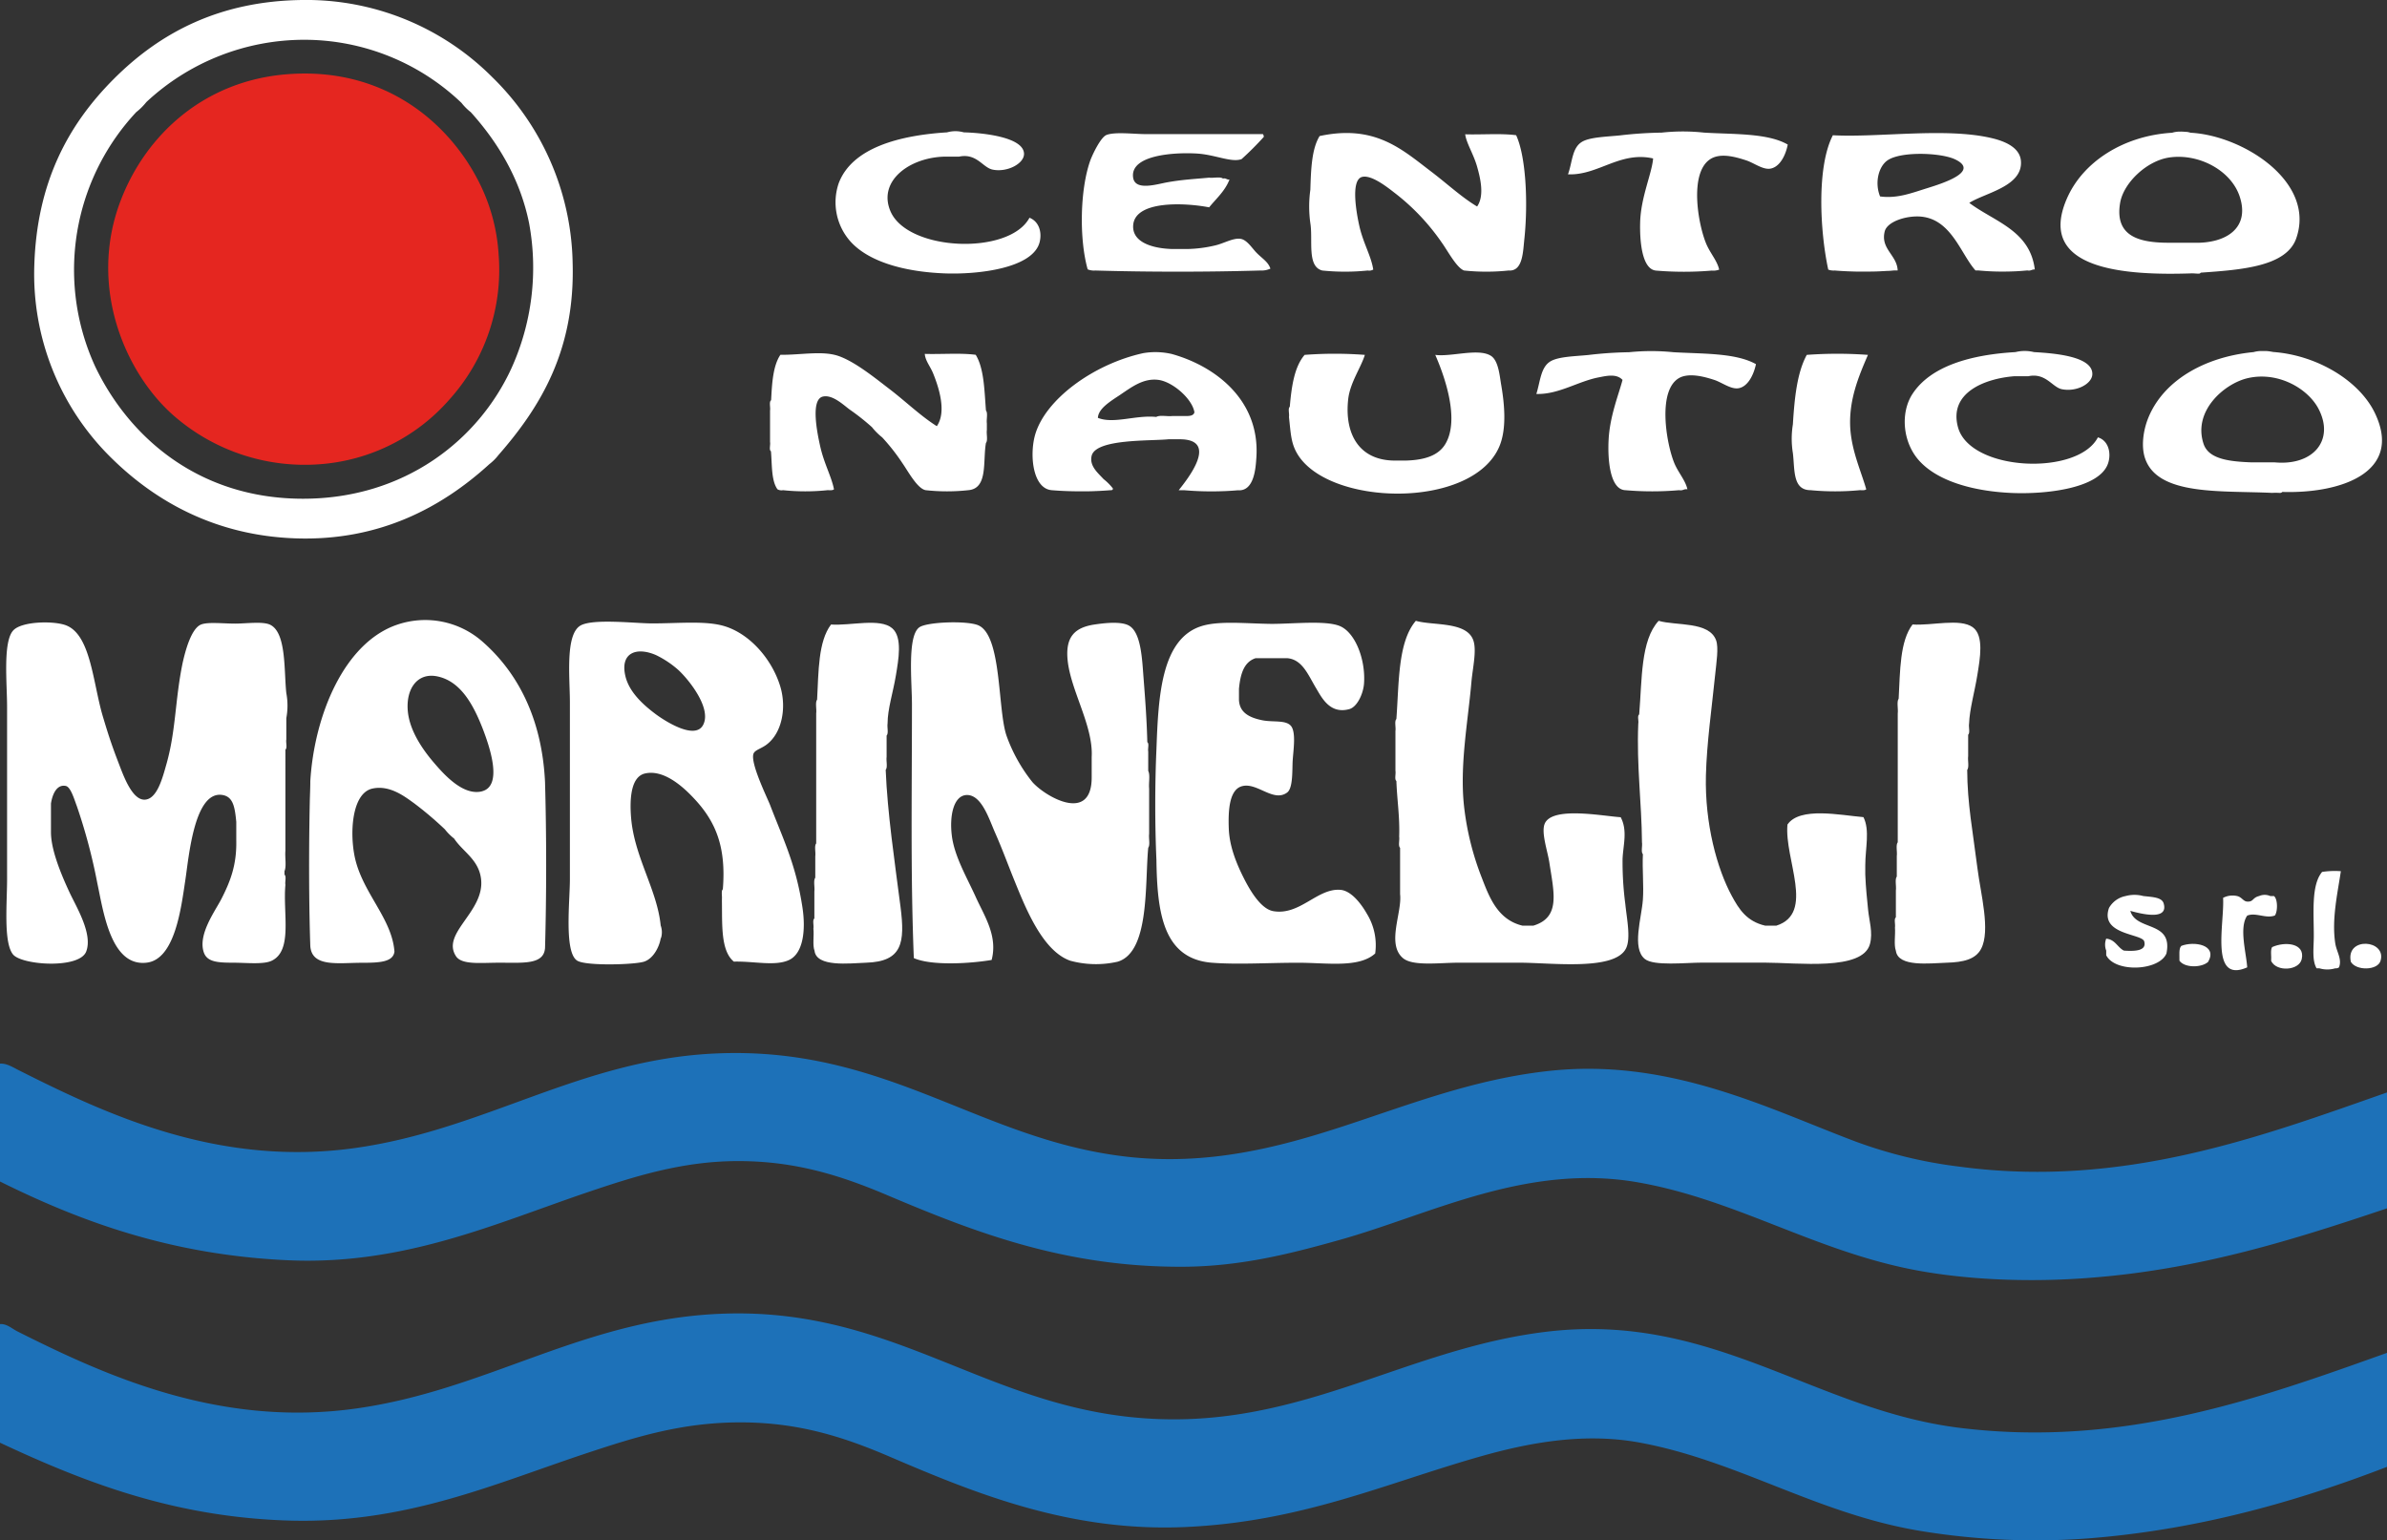 <svg xmlns="http://www.w3.org/2000/svg" viewBox="0 0 600 387.21"><rect x="0" y="0" width="600" height="387.21" fill="#333333" stroke="none"/><g id="aa74b3af-de99-4b5b-ba34-61aff4928c54" data-name="Livello 2"><g id="bfbed5aa-5356-48fe-8dd8-2ced49ea22db" data-name="Livello 1"><path d="M492.39,293.25A115.63,115.63,0,0,1,466.54,287c-22.16-8.32-47.19-21.34-78-17.7C370.2,271.42,354.35,277.64,338,283s-34.53,10.21-55.43,7.69c-36.9-4.45-60-27.89-102.95-25.86C145.68,266.44,122,284,89.21,288.59,54.84,293.4,26.58,280.05,4.66,269c-1.4-.7-3-1.75-4.66-1.63V297c21.29,10.6,43.86,18.47,72.2,19.79,29.12,1.36,52.14-9.15,75.24-17,11.81-4,24.12-7.95,38.19-7.92,14.49,0,26,3.73,37.51,8.62,22.27,9.43,44.79,18.09,74.3,17.94,14.66-.08,27.39-3.4,39.36-6.76,22.83-6.4,47-19.37,75-14.44,24.76,4.36,44.69,17.43,70.11,22.13,13.24,2.45,28.8,3,43.32,1.86,27.9-2.1,51.84-9.77,74.77-17.47V274.62C568.35,285.71,533.68,298.81,492.39,293.25Z" style="fill:#1d71b8;fill-rule:evenodd"/><path d="M492.62,358.93c-36.49-4.51-61.83-29-103.42-24.22-37.32,4.33-64.07,26.09-105.74,21.43-37.71-4.22-60.72-27.85-102.95-25.86-34.4,1.63-58,19.11-90.84,23.76-34.38,4.89-63.16-8.23-85.24-19.33C3,334,1.7,332.71,0,332.85v29.81c21.57,10.11,43.89,18.67,72.44,19.57,29.5.92,51.8-9.25,75.23-17,12.08-4,23.78-7.68,38.43-7.68,14.8,0,26.19,3.76,37.5,8.61,21.65,9.29,45.31,18.92,74.07,17.71C327,382.62,347.94,373,372,366.15c12.54-3.57,26.33-6.09,40.3-3.49,24.47,4.55,44.36,17.8,70.11,22.13a178.38,178.38,0,0,0,43.32,1.86c27.64-2.26,52.27-9.45,74.3-17.93V340.07C568.32,351.37,533.82,364,492.62,358.93Z" style="fill:#1d71b8;fill-rule:evenodd"/><path d="M571.82,230.13c.73-1,.74-4.15-.24-4.89h-.93a3.47,3.47,0,0,0-2.79,0c-1.74.43-1.38,1.49-3,1.4-1-.06-1.36-1.15-2.56-1.4a5.11,5.11,0,0,0-3.5.46c.39,6.31-3.42,21.64,6.06,17.47-.24-3.71-2.09-10,0-13C567,229.28,569.56,231,571.82,230.13Z" style="fill:#fff;fill-rule:evenodd"/><path d="M555.05,241.78c2.44-4.3-3.6-5.26-6.76-4-.68.71-.42,2.37-.46,3.72C549.15,243.36,553.44,243.29,555.05,241.78Z" style="fill:#fff;fill-rule:evenodd"/><path d="M578.57,241.08c.89-4-4.17-4.48-7.45-3-.48.76-.13,2.36-.24,3.49C572.24,244.38,577.93,244,578.57,241.08Z" style="fill:#fff;fill-rule:evenodd"/><path d="M74.3,135.33c21.18.73,36.89-7.89,48.68-18.63a14.42,14.42,0,0,0,1.24-1.09,12.89,12.89,0,0,0,1.09-1.24c10.92-12.47,19.23-26.72,18.63-48.22a66.94,66.94,0,0,0-20.26-46.81A66,66,0,0,0,75.93,0C55.2.26,40.27,8.18,28.65,19.8S9.23,46,8.62,66.85a64.74,64.74,0,0,0,19.1,48C39,126.09,54.27,134.64,74.3,135.33ZM19.8,56.14A58.08,58.08,0,0,1,34.24,28.19h0A15.53,15.53,0,0,0,35.59,27a17.15,17.15,0,0,0,1.21-1.35A58.16,58.16,0,0,1,76.63,10,57.22,57.22,0,0,1,116,25.86h0a13.52,13.52,0,0,0,2.33,2.33h0c6.61,7.33,12.4,16.6,14.68,28a61.28,61.28,0,0,1-4.43,36.33c-8.29,18.11-26.91,32.85-52.41,32.85-25.95,0-43.52-15.16-52.17-33.08A58.17,58.17,0,0,1,19.8,56.14Z" style="fill:#fff;fill-rule:evenodd"/><path d="M43.79,104.59A50.09,50.09,0,0,0,80.36,116.7,47.92,47.92,0,0,0,113,100.39a48.64,48.64,0,0,0,12.34-36.33A46.51,46.51,0,0,0,120,45C112.29,30.33,96.2,16.88,72.44,18.64,51.18,20.21,36.51,34.1,30.28,50.55,22.05,72.27,31.6,94,43.79,104.59Z" style="fill:#e52620;fill-rule:evenodd"/><path d="M237.34,68.72c8.48.34,22.4-1.26,24-7.92.62-2.61-.29-5.18-2.57-6.06-5.08,9.49-30.61,8.47-34.94-1.63-3.28-7.67,4.94-13.7,14-13.74h3.26c4.41-.91,5.92,2.74,8.39,3.26,3.65.78,8-1.5,7.92-4-.13-4.19-10.39-5.24-15.14-5.36a7.68,7.68,0,0,0-4.2,0c-12,.75-23.9,3.88-27.25,12.81a14.83,14.83,0,0,0,2.8,14.44C218.16,65.76,227.22,68.31,237.34,68.72Z" style="fill:#fff;fill-rule:evenodd"/><path d="M275.31,68c13.28.39,28.18.39,41.46,0a5.43,5.43,0,0,0,2.56-.47c-.56-1.74-2.1-2.56-3.49-4-1.07-1.07-2.37-3.24-4-3.49-1.81-.29-4.13,1.11-6.29,1.63a33,33,0,0,1-7.22.93h-3.5c-5-.1-10.17-1.62-10-5.82.24-6.34,12.6-5.91,19.1-4.66,1.81-2.23,4-4.09,5.12-7-.73.12-.82-.42-1.63-.23-.7-.54-2.4-.08-3.49-.23-3.51.33-6.66.48-10.48,1.16-2.69.48-8.11,2.23-8.62-1.16-.86-5.73,10.4-6.41,16.07-6.06,4.6.29,8.63,2.33,11.18,1.4a75.59,75.59,0,0,0,5.59-5.59,1.1,1.1,0,0,0-.23-.7H287.89c-2.77,0-7.71-.62-9.79.23-1.33.55-3.23,4.3-4,6.29-2.66,7.34-2.85,19.87-.7,27.48A4.21,4.21,0,0,0,275.31,68Z" style="fill:#fff;fill-rule:evenodd"/><path d="M332.37,68a55.88,55.88,0,0,0,11.42,0,2,2,0,0,0,1.39-.24c-.5-3.37-2.51-6.6-3.49-10.94-.62-2.75-2.34-11.59.7-12.35,2.34-.58,6.32,2.58,8.15,4A55.24,55.24,0,0,1,362.42,61c1.5,2.09,3.72,6.32,5.59,7a53.56,53.56,0,0,0,11.18,0c3.66.28,3.62-4.81,4-8.15.92-9,.37-20.55-2.09-25.86-3.84-.51-8.6-.1-12.81-.23.32,2.3,2.12,5,3,8.15.82,2.88,1.88,7.29,0,10-3.87-2.3-7.51-5.72-11.64-8.85-7.28-5.53-14.05-11.84-27.95-8.86-2,3.25-2.17,8.39-2.33,13.51a30.23,30.23,0,0,0,0,8.39C330.06,60.4,328.46,67,332.37,68Z" style="fill:#fff;fill-rule:evenodd"/><path d="M415.53,39.83c-.3,3.78-3.09,9.73-3.26,16.07-.12,4.33.35,11.81,4,12.12a83.67,83.67,0,0,0,14,0,4.21,4.21,0,0,0,1.86-.24c-.47-2.22-2.24-4.09-3.26-6.52-2.08-5-4.25-17.67.93-21.19,2.46-1.67,6.08-.76,9.09.23,2,.65,4.17,2.38,6.06,2.1,2.37-.36,3.88-3.27,4.42-6.06-5.07-2.92-13.46-2.54-21-3a49.26,49.26,0,0,0-10.72,0,100.17,100.17,0,0,0-10.48.7c-3.35.34-7.57.42-9.55,1.63-2.5,1.53-2.38,5.14-3.49,8.15C401.69,44.15,407.17,37.94,415.53,39.83Z" style="fill:#fff;fill-rule:evenodd"/><path d="M461.18,68h0c1.66.14,3.55.23,5.49.27l2,0c1.31,0,2.62,0,3.88-.07l1.84-.1c.6,0,1.18-.07,1.73-.12H477c-.14-3.85-4.35-5.38-3.26-9.79.64-2.6,5.77-4.11,9.31-3.72,7.51.82,9.84,9.42,13.51,13.51h.7a60.88,60.88,0,0,0,6.17.29c1.69,0,3.38-.06,4.88-.18l1.3-.11h0c.87.18,1.11-.29,1.86-.24C510.27,57.9,501.32,55.74,495,51c3.93-2.5,13.2-4.08,13-10.24-.08-3.56-3.84-5.22-7.45-6.06C489,32,472.33,34.62,460.71,34c-4.12,8-3.23,24.21-1.16,33.77A3.79,3.79,0,0,0,461.18,68ZM474.46,40.3c3.42-2.33,13.49-1.92,17-.23,6.45,3.1-3.66,6.17-7,7.22-4,1.24-7.56,2.67-11.88,2.09C471.16,45.89,472.23,41.82,474.46,40.3Z" style="fill:#fff;fill-rule:evenodd"/><path d="M550.85,68.72a1.36,1.36,0,0,1,.29,0c.42,0,.93.07,1.35.06a1.36,1.36,0,0,0,.29,0,.52.52,0,0,0,.4-.24h0c10.28-.72,21.52-1.54,24-8.61,5-14.23-13.43-25.89-26.55-26.56a5,5,0,0,0-1-.22c-.41,0-.86-.07-1.32-.07s-.91,0-1.32.07a5,5,0,0,0-1,.22c-12.23.73-22.57,7.34-26.55,16.77C511.86,68,534.65,69.26,550.85,68.72ZM532.92,51c.84-5,6.64-10.56,12.34-11.41,7.36-1.09,15.51,3.2,17.7,9.78,2.65,7.93-3.37,11.91-11.64,11.65H545C537.71,61,531.5,59.42,532.92,51Z" style="fill:#fff;fill-rule:evenodd"/><path d="M455.12,123.22a65.33,65.33,0,0,0,12.35,0c.62,0,1.33.09,1.63-.23-1.3-4.54-3.58-9.4-4-15.14-.49-7.28,2.2-13.46,4.43-18.64a103.89,103.89,0,0,0-15.38,0c-2.46,4.53-3.08,10.9-3.49,17.47a22.42,22.42,0,0,0,0,7.22C451.17,118,450.53,123.23,455.12,123.22Z" style="fill:#fff;fill-rule:evenodd"/><path d="M529.89,116.47c.85-2.56.11-5.73-2.56-6.53-5.08,9.78-32.16,8.57-35.17-2.56-2.36-8.7,6.79-12.24,14.21-12.81h3.49c4.37-.91,6,2.76,8.38,3.26,3.68.77,7.6-1.33,7.69-3.73.17-4.63-9.94-5.31-14.67-5.59a9.67,9.67,0,0,0-4.66,0C495.41,89.16,485.33,92,480.74,99c-3.08,4.7-2.53,12.12,1.64,16.77,4.54,5.07,13.33,7.71,23.29,8.15C514.17,124.29,527.77,122.82,529.89,116.47Z" style="fill:#fff;fill-rule:evenodd"/><path d="M407.84,95.5c-.93,3.59-3.16,9-3.49,14.91-.27,4.75.22,12.64,4.19,12.81a78.15,78.15,0,0,0,13.51,0c1,.18,1.19-.36,2.1-.23-.5-2.26-2.26-4.13-3.27-6.52-2.08-5-4.46-19,1.63-21.67,2.45-1,5.82-.14,8.39.7,1.94.64,4.16,2.39,6.06,2.1,2.35-.36,3.84-3.32,4.42-6.06-5.06-2.85-13.27-2.57-20.73-3a55,55,0,0,0-11.18,0,97.74,97.74,0,0,0-10.25.7c-3.38.33-7.54.39-9.55,1.63-2.41,1.49-2.51,5.06-3.49,8.16,5.62.18,10.59-3.25,15.84-4.2C403.76,94.49,406.34,93.87,407.84,95.5Z" style="fill:#fff;fill-rule:evenodd"/><path d="M264.36,123.22h0c2.18.19,4.76.29,7.34.29h0c1.26,0,2.53,0,3.75-.07h.14c1.21-.05,2.37-.12,3.43-.21h0c.36,0,.8,0,.7-.47a13.52,13.52,0,0,0-2.33-2.33c-1.38-1.52-3.59-3.28-3-5.82,1-4.35,14.73-3.72,19.33-4.19h2.79c10,0,2,10-.23,12.81h1.4a79.4,79.4,0,0,0,10.23.22H308c1.11-.05,2.18-.12,3.14-.21h0c4.24.37,4.5-6,4.66-8.15,1-14.41-10.19-23-21.2-26.09a18.18,18.18,0,0,0-7.22-.23c-12.49,2.73-24.78,11.67-27.25,20.73C258.75,114.69,259.68,122.84,264.36,123.22Zm17.24-24c2.74-1.82,5.73-4.21,9.55-3.73,3.63.46,8.57,4.81,9.08,8.15-.26,1.14-1.88.92-3.26.94h-2.33c-1.24.15-3.1-.31-4,.23-5.16-.53-10.71,1.83-14.67.23C276.06,102.7,279.14,100.86,281.6,99.23Z" style="fill:#fff;fill-rule:evenodd"/><path d="M193.56,103.19v7.92c.14.71-.3,2,.23,2.33.29,3.43.07,7.38,1.63,9.55a2,2,0,0,0,1.4.23,53.56,53.56,0,0,0,11.18,0c.62,0,1.33.09,1.63-.23-.66-3.31-2.51-6.45-3.5-10.95-.6-2.74-2.52-11.59.7-12.35,2.46-.57,5.28,2.19,6.76,3.27a56.9,56.9,0,0,1,5.59,4.42,15.5,15.5,0,0,0,2.56,2.56,50.14,50.14,0,0,1,5.12,6.53c1.4,2,3.74,6.4,5.83,6.75a49.17,49.17,0,0,0,10.71,0c5-.42,3.61-7.26,4.43-11.88.53-.63.08-2.25.23-3.26v-1.63c-.15-1,.3-2.63-.23-3.26-.4-5.12-.47-10.56-2.57-14-3.83-.51-8.59-.1-12.81-.23.15,1.76,1.37,3.09,2.1,4.89,1.39,3.42,3.46,9.66.93,13.28-4.13-2.61-7.74-6.15-11.88-9.32-3.49-2.67-8.79-7-13-8.38-4-1.3-9.32-.19-14.44-.24-1.84,2.75-2.11,7.05-2.33,11.42C193.26,101,193.7,102.4,193.56,103.19Z" style="fill:#fff;fill-rule:evenodd"/><path d="M324,104.82c.44,4.12.52,6.36,1.86,8.85,7.38,13.64,44.16,14.59,51-1.4,1.85-4.31,1.38-10.36.47-15.6-.37-2.12-.65-6-2.56-7.22-3.14-2-9.93.3-14-.24,2.33,5.3,6.2,16.2,2.56,22.36-1.72,2.92-5.18,4.05-9.78,4.2h-2.33c-9.48.28-13.31-6.54-12.34-15.38.46-4.2,3.23-8,4.19-11.18a99.37,99.37,0,0,0-15.14,0c-2.58,3-3.28,7.91-3.73,13.05C323.69,102.66,324.14,104,324,104.82Z" style="fill:#fff;fill-rule:evenodd"/><path d="M583.69,219.18c-2.75,3.28-2.09,10.12-2.09,16.07,0,3-.49,6.11.7,8.16H583a7,7,0,0,0,4,0,1.37,1.37,0,0,0,.94-.24c.8-2.07-.6-3.88-.94-6-.94-6.09.59-12.67,1.4-18.17A21,21,0,0,0,583.69,219.18Z" style="fill:#fff;fill-rule:evenodd"/><path d="M590.91,241.78c1.37,2.31,6.74,2.18,7.46-.24C600,236.2,589.53,235.34,590.91,241.78Z" style="fill:#fff;fill-rule:evenodd"/><path d="M570.87,88.39a8.72,8.72,0,0,0-1.26-.15c-.46,0-1,0-1.41,0a7.23,7.23,0,0,0-1.74.27h0c-12.3,1.18-22.79,7.15-26.56,16.77-1.14,2.93-1.76,6.94-.69,10,3.25,9.41,19.22,8,31.91,8.62h0a15.39,15.39,0,0,1,1.78,0l.32,0a.73.73,0,0,0,.46-.24h0c14.66.46,30.42-4.89,23.29-19.8-3.9-8.16-14.58-14.6-25.62-15.38A4.2,4.2,0,0,0,570.87,88.39Zm11.89,14.33c4.14,7.86-1.23,14.39-10.94,13.51H566c-5.49-.21-10.81-.75-12.11-4.66-2.76-8.33,5.33-15.23,11.18-16.53C572.75,93.32,580.15,97.75,582.76,102.72Z" style="fill:#fff;fill-rule:evenodd"/><path d="M137,238.39c.38-13.4.38-28.41,0-41.8-.78-16.18-7-27.71-15.84-35.4a21.78,21.78,0,0,0-21.2-4.2C86.52,161.46,79,179.82,78,196.36c0,1.68-.09,3.4-.13,5.14-.07,3.36-.12,6.79-.15,10.25v.08c-.06,8.77,0,17.69.28,26h0c.39,5.38,7,4.19,13,4.19,4.25,0,7.81-.13,8.15-2.8C98.51,230.55,90.57,224,89,214.52c-1.09-6.38-.23-15.27,4.65-16.3,4.34-.92,8.08,2,10.48,3.73a89.3,89.3,0,0,1,7.69,6.52,13.52,13.52,0,0,0,2.33,2.33h0c2.18,3.3,6.1,5.21,6.75,10,1.14,8.31-10.11,13.72-6.28,19.57,1.46,2.23,6.24,1.63,10.94,1.63,5.83,0,11,.53,11.42-3.5h0Zm-15.84-39.47c-4.75,1.19-9.55-4.23-12.11-7.22-3.11-3.63-6.06-8.17-6.53-12.81-.57-5.67,2.37-9.94,7.46-8.85,5.82,1.24,9,7.06,11.41,13.27C123,187.55,126.53,197.57,121.12,198.92Z" style="fill:#fff;fill-rule:evenodd"/><path d="M204.74,239c.5,4.17,8.7,3.16,13,3,9.06-.29,9.77-5,8.62-14-1.49-11.59-3.29-23.56-3.73-34.47.54-.63.08-2.25.23-3.26v-5.36c.54-.55.09-2.09.24-3,0-3.68,1.39-7.86,2.09-12.11.65-3.94,1.72-9.61-.93-11.88-3.08-2.63-10.48-.59-15.37-.93-3.22,4.24-3.13,11.78-3.5,18.87-.53.7-.08,2.4-.23,3.49V212c-.53.63-.08,2.25-.23,3.26v5.36c-.54.7-.08,2.4-.23,3.49v6.76c-.54.4-.09,1.77-.24,2.56C204.66,235.18,204.2,237.58,204.74,239Z" style="fill:#fff;fill-rule:evenodd"/><path d="M476.55,239c.54,4.15,8.4,3.15,12.81,3,4.16-.12,7.24-.84,8.62-3.5,2.4-4.61-.12-13.8-.93-20.26-1.18-9.37-2.54-16.26-2.57-24.69.54-.7.09-2.4.24-3.49v-5.36c.53-.47.08-1.93.23-2.8.14-3.71,1.41-8,2.1-12.34.63-3.93,1.72-9.78-1.17-11.88-3.2-2.33-10.35-.35-15.14-.7-3.19,4.19-3.12,11.63-3.49,18.64-.54.78-.08,2.55-.23,3.72v32.38c-.54.7-.09,2.4-.24,3.49v5.13c-.53.7-.08,2.4-.23,3.49v6.76c-.53.39-.09,1.77-.23,2.56C476.47,235,476,237.5,476.55,239Z" style="fill:#fff;fill-rule:evenodd"/><path d="M242.94,199.85c3.81-.14,5.67,6.06,7.22,9.55,1.89,4.29,3.36,8.38,4.89,12.11,2.8,6.89,7.07,17.61,14,20a24.61,24.61,0,0,0,11.88.24c8.08-2.41,6.82-19.49,7.69-28.65.53-.71.08-2.41.23-3.5V198.22c-.15-1.4.3-3.41-.23-4.43V188.9c-.15-.71.29-2-.23-2.33-.13-5.33-.5-10.47-.94-16.07-.37-4.81-.61-11.6-3.73-13.27-2.11-1.14-6.5-.55-8.61-.24-5.07.76-7.29,3.2-6.76,8.85.73,7.71,6.49,16.58,6.06,24.46v5.12c0,11.67-11.73,4.79-14.91,1.17A40.25,40.25,0,0,1,253,184.94c-2.26-6.61-1.16-25-7-27.71-2.7-1.28-13-.92-14.91.46-3.09,2.18-1.86,13.79-1.86,19.33,0,22.18-.38,42.55.47,63.82,4.49,2,14.34,1.36,19.56.47,1.59-6.08-1.85-11.07-4-15.84s-5.35-10.16-6-15.37S239.77,200,242.94,199.85Z" style="fill:#fff;fill-rule:evenodd"/><path d="M302.56,157.23c-10.8,2.86-11.39,18.05-11.88,31.21-.39,8.69-.39,19,0,27.71.19,13.22,1.64,24.91,14,25.86,6.57.5,14.07,0,21.66,0,7.24,0,15.23,1.38,19.33-2.33a15.09,15.09,0,0,0-2.1-10c-1.24-2.19-3.85-5.86-6.75-6-5.73-.39-10.1,6.51-16.77,5.36-3.17-.55-5.92-5.34-7.45-8.39-2.3-4.56-3.58-8.52-3.73-12.34-.18-4.74.15-10,3.49-10.72,3.74-.85,7.77,4.16,11.18,1.63,1.54-1.14,1.24-5.88,1.4-8.15.19-2.71.86-7.1-.47-8.62s-4.52-.85-7.21-1.4c-3.35-.68-5.7-2-5.83-5.12v-2.8c.35-3.61,1.2-6.72,4.19-7.68h7.92c3.79.31,5.23,4.11,7.22,7.45,1.43,2.38,3.48,6.7,8.39,5.36,2-.54,3.55-3.88,3.72-6.52.41-6.14-2.34-13-6.28-14.44-3.65-1.36-11.51-.47-17-.47C313.45,156.76,307,156.05,302.56,157.23Z" style="fill:#fff;fill-rule:evenodd"/><path d="M3.26,239.91c2.16,2.72,16.67,3.72,18.4-.7s-2.48-11.23-4.19-14.9c-2.39-5.12-4.67-10.92-4.66-15.14V202c.32-2.16,1.38-4.92,3.73-4.43,1.21.25,2.07,3.18,2.79,5.12A140.88,140.88,0,0,1,24.46,222c1.53,7.16,3.39,21,12.34,20,7.21-.76,8.74-13.89,9.78-20.73.88-5.75,2.23-22.56,9.32-21.43,2.73.43,3.13,3.09,3.49,6.75v4.66c.13,6.16-1.47,10.26-3.72,14.68-1.59,3.11-6,9-4.43,13.51.85,2.41,3.55,2.56,7.46,2.56,3.18,0,7.48.49,9.54-.47,5.42-2.52,2.83-11.9,3.5-19.1-.15-.78.3-2.16-.23-2.56V219c.54-1.25.08-3.49.23-5.13V188.44c.53-.4.08-1.78.23-2.57v-5.35a17.05,17.05,0,0,0,0-6.29c-.62-5.65.07-15.39-4.19-17.24-1.87-.81-6-.23-8.62-.23-3.12,0-6.86-.46-8.62.23-2.5,1-4,6.77-4.66,9.78-1.88,9.21-1.66,16.81-4,25.16-1,3.52-2.38,9.07-5.58,9.09s-5.39-6.37-6.53-9.32c-1.82-4.74-2.65-7.36-4-11.88-2.43-8.4-3-20.14-9.08-22.59-2.91-1.19-11-1.12-13.28,1.16-2.74,2.74-1.63,13.32-1.63,19.33v42.39C1.86,226.36.75,236.76,3.26,239.91Z" style="fill:#fff;fill-rule:evenodd"/><path d="M143.25,176.56V221c0,5.57-1.5,18.47,1.86,20.5,2.26,1.37,14.47,1,16.77.24,2.46-.79,3.88-3.91,4.19-5.83h0a1.13,1.13,0,0,0,.13-.27,5,5,0,0,0-.13-3c-.9-9.06-6.68-17.25-7.45-27.25-.39-5,.1-10.16,3.49-10.95,4.88-1.13,9.89,3.61,12.58,6.53,5.24,5.67,7.87,12,7,22.59h0a.78.78,0,0,0-.23.45.29.29,0,0,1,0,.09c-.08.54.06,1.3,0,1.9a1.9,1.9,0,0,1,0,.35h0c.1,6-.35,12.62,3,15.38,5-.15,10.55,1.26,14-.47s4.09-7.48,3.26-13.05c-1.62-10.8-4.79-17.09-8.15-25.85-.79-2-4.9-10.33-4.2-12.81.29-1,1.86-1.3,3.26-2.33,3.91-2.87,5.14-9.25,3.5-14.67-2.06-6.78-7.57-13.18-14-15.14-4.66-1.43-11.49-.7-18.17-.7-4.25,0-14.61-1.24-17.93.47C142,159.29,143.25,170.3,143.25,176.56Zm21.66-11.88a24.5,24.5,0,0,1,5.59,3.73c2.44,2.23,8.4,9.47,6.28,13.74-2,4.09-9.83-1.05-11.87-2.56-3.66-2.71-6.78-5.83-7.69-9.55C155.78,164.15,159.91,162.5,164.91,164.68Z" style="fill:#fff;fill-rule:evenodd"/><path d="M372.44,220.58A70.56,70.56,0,0,1,368,202.64c-1.12-10.3,1-21.28,1.86-31.21.32-3.56,1.37-7.93.47-10.48-1.69-4.79-10.1-3.63-14.44-4.89-4.54,5.32-4.21,15.51-4.89,24.69-.54.55-.09,2.09-.24,3v10c.15.79-.29,2.17.24,2.57.16,4.73.87,8.9.7,14,.14.86-.3,2.32.23,2.8v11.64c.55,4.63-3.46,12.5.7,16.07,2.45,2.12,9.2,1.17,14,1.17H382c8,0,24.14,2.15,26.78-3.73,1.16-2.57.11-7.45-.23-10.95a80.85,80.85,0,0,1-.7-11.41c.15-3.51,1.31-7.12-.47-10.48-4.61-.3-17.24-2.79-19.1,1.63-.93,2.22.73,6.89,1.17,9.78,1.16,7.62,2.84,13.75-4,15.84h-2.79C376.44,231.18,374.33,225.5,372.44,220.58Z" style="fill:#fff;fill-rule:evenodd"/><path d="M446.5,232.69h-2.79c-4.68-1.08-6.6-4.16-8.39-7.45-3.74-6.89-6.81-18.22-6.52-30.28.2-8.12,1.51-17.3,2.33-25.39.3-3,.91-6.76.23-8.62-1.75-4.81-10.07-3.6-14.44-4.89-4.55,4.92-4.16,14.78-4.89,23.53-.53.32-.08,1.62-.23,2.32-.44,10.7.84,19.66.93,29.82.15.94-.3,2.48.23,3-.18,3.79.25,7.92,0,11.41-.33,4.65-2.83,12.18.47,14.91,2.24,1.85,10.25.93,14.44.93h15.61c8.42,0,24.69,2.15,26.55-4.66.8-2.92-.22-6-.46-8.62-.27-2.82-.57-5.3-.71-8.85v-2.33c0-4.26,1.2-8.81-.46-12.11-5.93-.51-16-2.65-19.1,1.86C448.47,216,456.31,229.58,446.5,232.69Z" style="fill:#fff;fill-rule:evenodd"/><path d="M544.56,239.68c1.7-8.3-7.64-5.56-9.08-10.71,2.89.8,9.65,2.46,8.38-1.87-.45-1.57-2.88-1.6-5.12-1.86a8.5,8.5,0,0,0-4.42,0,6.14,6.14,0,0,0-4.2,3c-2.35,6.77,8.29,6.44,8.85,8.39.71,2.46-2.46,2.52-5.12,2.33-1.63-.85-2.17-2.79-4.43-3a4.17,4.17,0,0,0,0,3v1.16C531.64,244.56,542.72,244.08,544.56,239.68Z" style="fill:#fff;fill-rule:evenodd"/></g></g></svg>